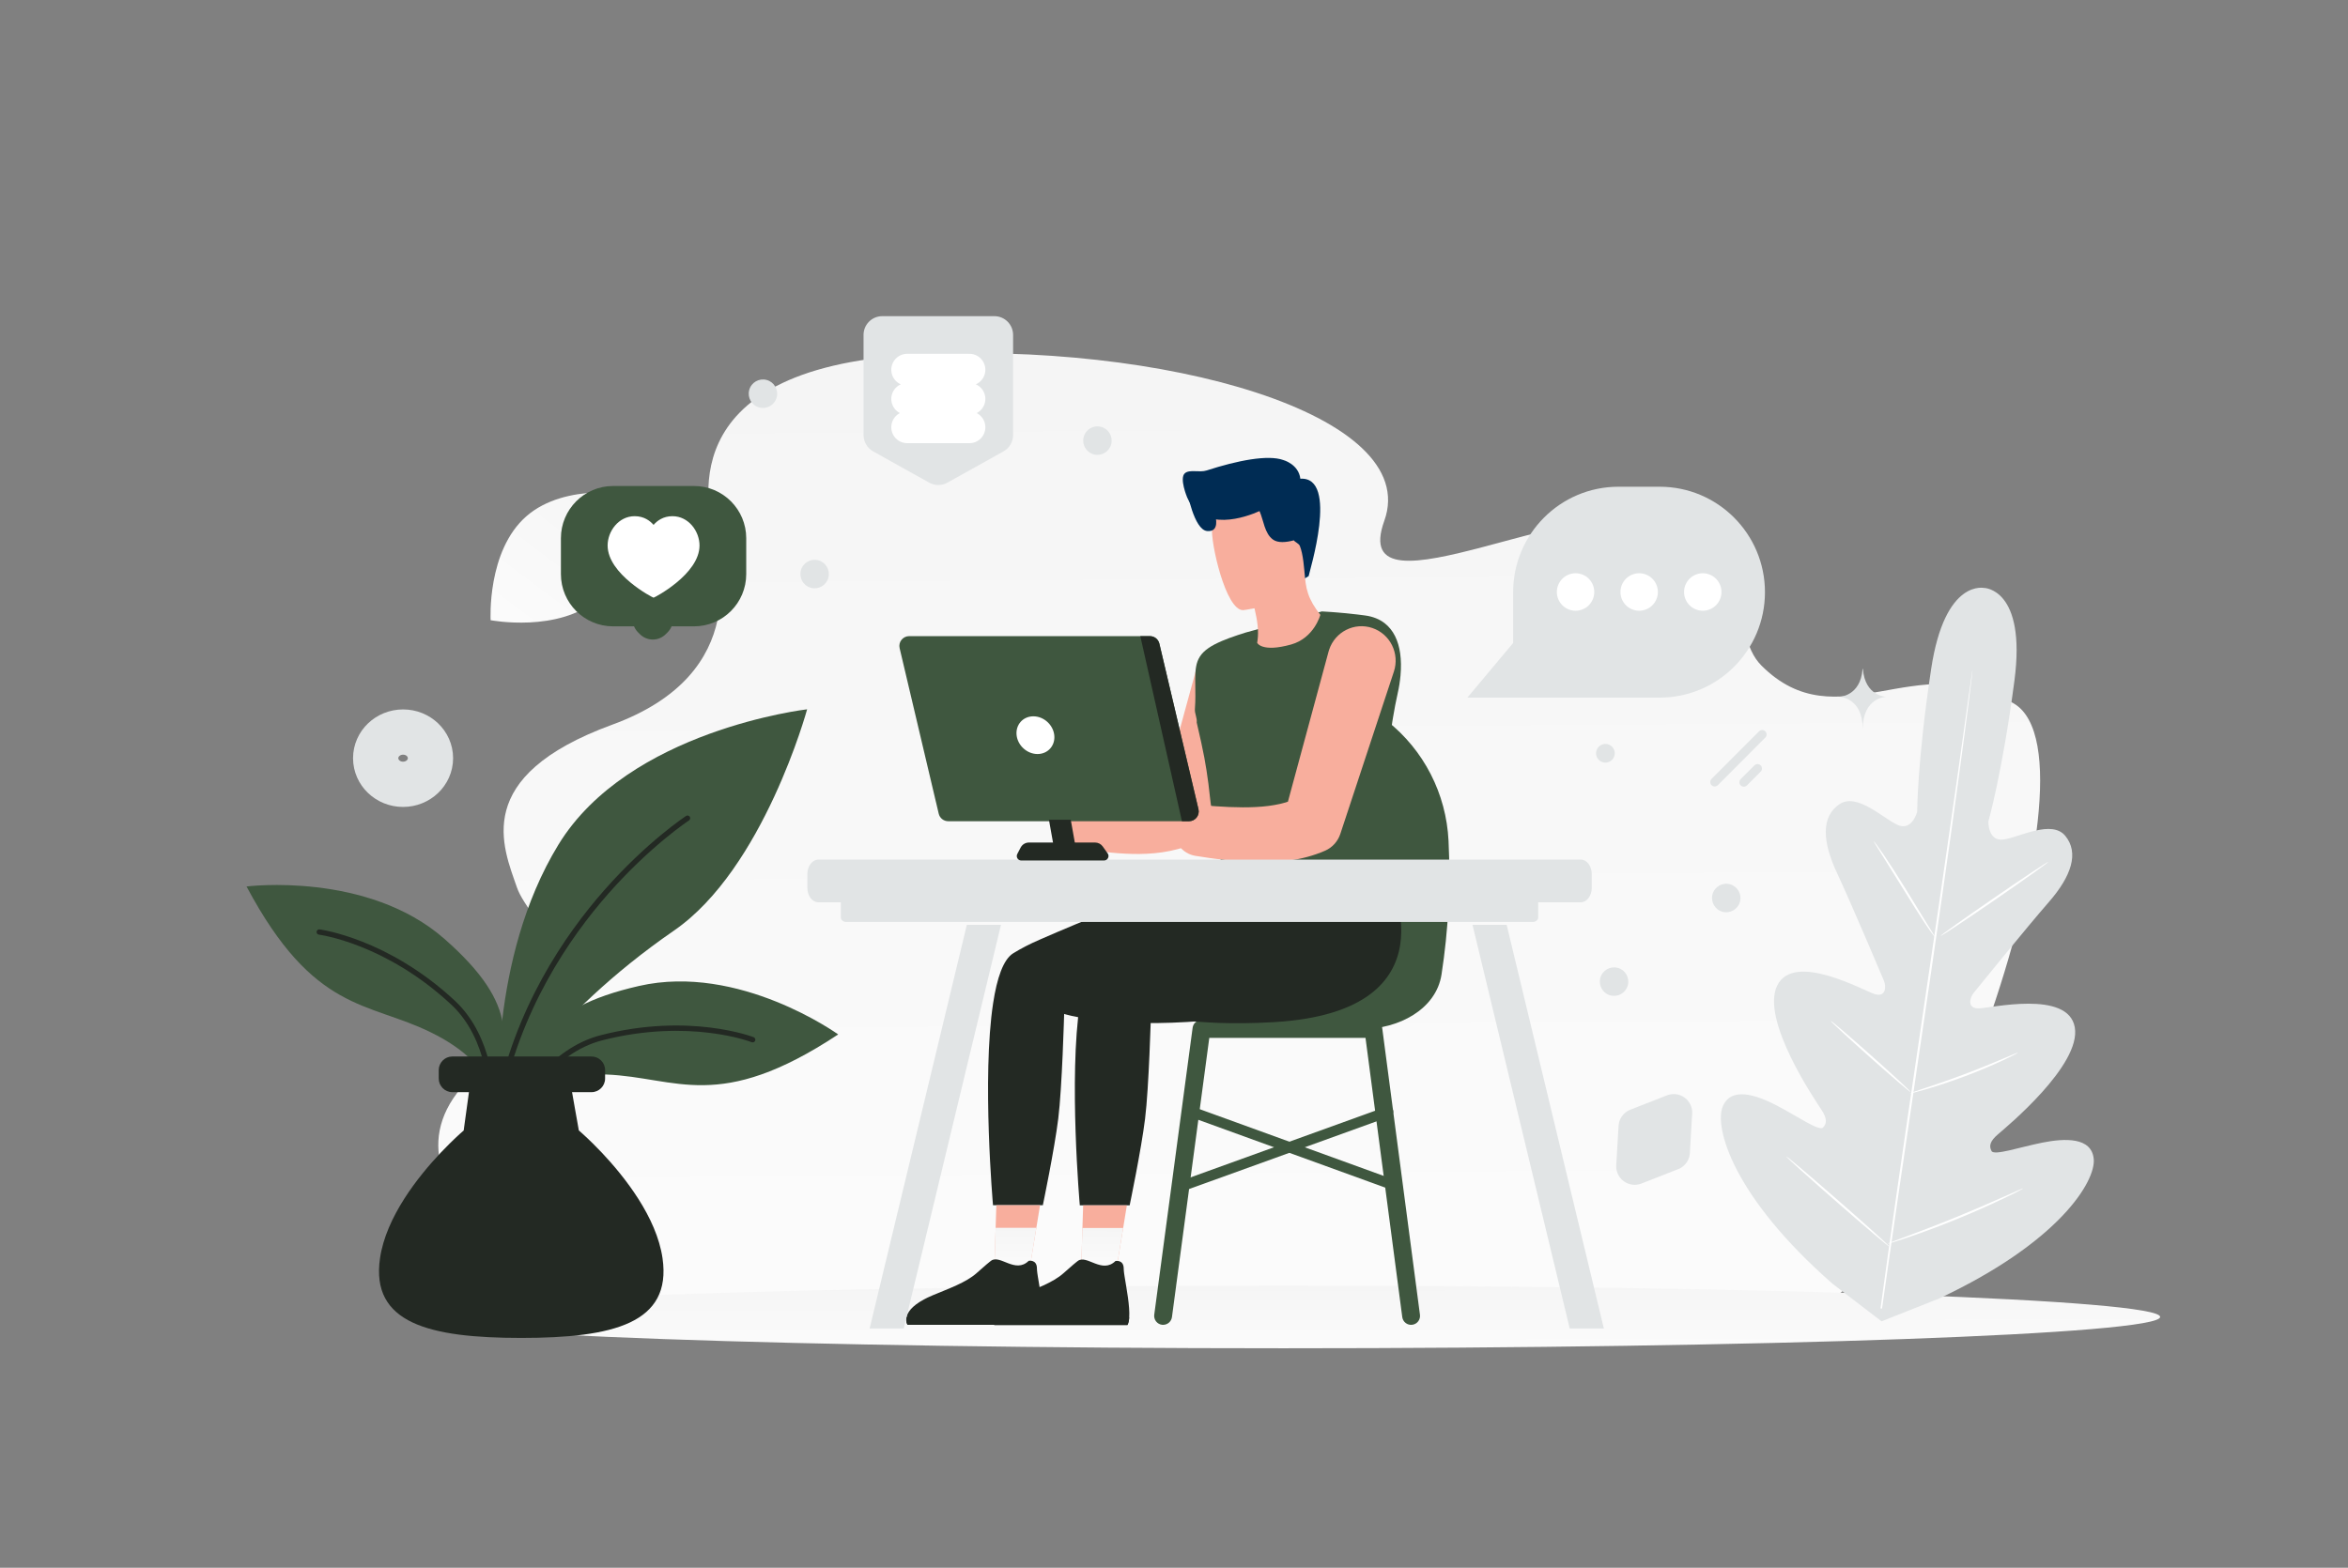 <svg width="271" height="181" viewBox="0 0 271 181" fill="none" xmlns="http://www.w3.org/2000/svg">
<rect x="0" y="0" width="271" height="181" fill="#808080" stroke="none"/>
<g clip-path="url(#clip0_23_205)">
<path d="M105.38 40.975C134.093 39.347 164.197 47.829 159.773 60.125C155.347 72.421 183.431 55.758 194.637 60.191C202.616 63.347 199.427 72.955 203.286 76.826C212.137 85.703 221.189 74.525 232.452 81.232C243.716 87.939 220.655 150.534 208.888 150.884L74.672 150.086L65.041 149.241C65.041 149.241 38.398 135.002 57.456 121.867C70.343 112.985 61.071 106.536 59.669 102.47C58.06 97.802 54.306 89.648 70.665 83.665C87.025 77.682 82.801 64.662 82.399 61.967C81.997 59.27 76.667 42.604 105.38 40.975Z" fill="url(#paint0_linear_23_205)"/>
<path d="M148.147 155.66C204.023 155.66 249.32 154.039 249.32 152.04C249.32 150.041 204.023 148.42 148.147 148.42C92.27 148.42 46.973 150.041 46.973 152.04C46.973 154.039 92.27 155.66 148.147 155.66Z" fill="url(#paint1_linear_23_205)"/>
<path d="M57.574 127.882C57.574 127.882 63.165 117.528 77.803 107.428C88.138 100.296 93.156 81.891 93.156 81.891C93.156 81.891 72.546 84.271 64.451 97.519C56.356 110.768 57.574 127.882 57.574 127.882Z" fill="#3F573F"/>
<path d="M57.523 128.152C57.663 128.142 57.781 128.04 57.803 127.905C59.935 116.702 65.725 108.275 70.213 103.173C75.077 97.653 79.479 94.748 79.524 94.721C79.665 94.625 79.707 94.434 79.611 94.292C79.588 94.258 79.559 94.229 79.526 94.206C79.492 94.184 79.454 94.168 79.414 94.16C79.375 94.152 79.334 94.151 79.294 94.159C79.254 94.167 79.216 94.183 79.182 94.205C79.137 94.232 74.66 97.181 69.746 102.768C65.207 107.921 59.346 116.447 57.192 127.784C57.184 127.824 57.184 127.865 57.192 127.904C57.2 127.944 57.216 127.982 57.239 128.015C57.262 128.049 57.291 128.077 57.325 128.099C57.359 128.121 57.397 128.135 57.437 128.142C57.476 128.147 57.5 128.153 57.523 128.152Z" fill="#232923"/>
<path d="M60.271 127.463C60.271 127.463 61.809 123.729 69.964 124.054C78.119 124.372 82.932 128.559 96.741 119.426C96.741 119.426 85.312 111.188 73.76 113.829C62.198 116.462 61.617 121.027 60.271 127.463Z" fill="#3F573F"/>
<path d="M60.254 127.769C60.354 127.762 60.452 127.7 60.507 127.602C60.542 127.545 63.75 121.587 69.496 120.112C79.538 117.533 86.687 120.293 86.76 120.327C86.836 120.356 86.921 120.354 86.996 120.321C87.071 120.288 87.13 120.226 87.161 120.15C87.189 120.074 87.188 119.99 87.156 119.915C87.125 119.84 87.066 119.78 86.992 119.747C86.919 119.721 79.585 116.88 69.344 119.513C63.33 121.054 60.102 127.06 59.963 127.312C59.88 127.467 59.94 127.651 60.095 127.734C60.136 127.762 60.199 127.773 60.254 127.769Z" fill="#232923"/>
<path d="M56.672 126.843C56.672 126.843 57.098 122.83 49.779 119.213C42.459 115.595 36.238 116.971 28.456 102.345C28.456 102.345 42.421 100.572 51.323 108.42C60.223 116.252 58.552 120.542 56.672 126.843Z" fill="#3F573F"/>
<path d="M56.734 127.168C56.89 127.156 57.021 127.022 57.018 126.866C57.02 126.576 57.035 119.758 52.492 115.528C44.746 108.318 36.948 107.31 36.877 107.299C36.797 107.29 36.716 107.313 36.653 107.363C36.589 107.413 36.548 107.486 36.537 107.566C36.528 107.647 36.551 107.728 36.601 107.792C36.651 107.855 36.724 107.897 36.804 107.907C36.883 107.917 44.483 108.908 52.079 115.98C56.429 120.029 56.411 126.792 56.408 126.862C56.407 126.903 56.414 126.943 56.429 126.981C56.444 127.019 56.466 127.054 56.494 127.083C56.523 127.113 56.556 127.136 56.594 127.152C56.631 127.168 56.671 127.177 56.712 127.177C56.711 127.169 56.719 127.169 56.734 127.168Z" fill="#232923"/>
<path d="M60.161 154.465C70.789 154.465 77.552 152.772 76.468 145.27C75.779 140.507 72.074 135.847 69.458 133.072C69.121 132.716 68.779 132.366 68.43 132.022C67.459 131.064 66.806 130.508 66.806 130.508L66.775 130.333L66.59 129.283L66.374 128.073L65.886 125.302L65.716 124.335L60.161 124.092L54.364 124.335L54.23 125.302L54.025 126.826L53.685 129.288L53.541 130.338L53.521 130.513C53.521 130.513 52.868 131.064 51.897 132.027C51.549 132.372 51.207 132.722 50.869 133.077C48.253 135.847 44.548 140.512 43.859 145.275C42.769 152.772 49.533 154.465 60.161 154.465Z" fill="#232923"/>
<path d="M52.203 126.091H68.273C69.134 126.091 69.838 125.385 69.838 124.523V123.542C69.838 122.68 69.134 121.974 68.273 121.974H52.203C51.343 121.974 50.638 122.68 50.638 123.542V124.523C50.638 125.385 51.343 126.091 52.203 126.091Z" fill="#232923"/>
<path d="M49.683 87.534C49.683 89.201 48.267 90.55 46.518 90.55C44.769 90.55 43.36 89.194 43.36 87.534C43.36 85.866 44.776 84.517 46.525 84.517C48.274 84.517 49.683 85.866 49.683 87.534Z" stroke="#E1E4E5" stroke-width="5.225" stroke-miterlimit="10"/>
<path d="M69.053 69.119C64.484 73.118 56.626 71.602 56.626 71.602C56.626 71.602 56.179 63.601 60.751 59.605C65.32 55.605 73.174 57.119 73.174 57.119C73.174 57.119 73.621 65.12 69.053 69.119Z" fill="url(#paint2_linear_23_205)"/>
<path d="M86.472 45.029C86.238 45.907 86.757 46.809 87.633 47.044C88.509 47.279 89.41 46.758 89.644 45.881C89.879 45.003 89.359 44.101 88.483 43.866C87.608 43.631 86.707 44.151 86.472 45.029Z" fill="#E1E4E5"/>
<path d="M92.436 65.85C92.201 66.728 92.721 67.63 93.597 67.865C94.473 68.1 95.374 67.579 95.608 66.702C95.843 65.824 95.323 64.922 94.447 64.687C93.571 64.452 92.671 64.973 92.436 65.85Z" fill="#E1E4E5"/>
<path d="M125.077 50.443C124.842 51.32 125.362 52.222 126.238 52.458C127.114 52.693 128.014 52.172 128.249 51.294C128.484 50.417 127.964 49.515 127.088 49.28C126.212 49.044 125.312 49.565 125.077 50.443Z" fill="#E1E4E5"/>
<path d="M184.25 86.686C184.095 87.263 184.437 87.856 185.013 88.01C185.588 88.165 186.18 87.823 186.334 87.246C186.488 86.669 186.147 86.077 185.571 85.922C184.995 85.768 184.404 86.11 184.25 86.686Z" fill="#E1E4E5"/>
<path d="M184.705 112.904C184.47 113.782 184.99 114.684 185.866 114.919C186.742 115.154 187.642 114.633 187.877 113.756C188.112 112.878 187.592 111.976 186.716 111.741C185.84 111.506 184.94 112.027 184.705 112.904Z" fill="#E1E4E5"/>
<path d="M197.653 103.251C197.418 104.128 197.938 105.03 198.814 105.265C199.69 105.501 200.59 104.98 200.825 104.102C201.06 103.225 200.54 102.323 199.664 102.088C198.788 101.852 197.888 102.373 197.653 103.251Z" fill="#E1E4E5"/>
<path d="M174.645 68.367V74.231L169.361 80.54H191.556C198.265 80.54 203.707 75.089 203.707 68.367C203.707 61.646 198.265 56.194 191.556 56.194H186.795C180.083 56.194 174.645 61.646 174.645 68.367Z" fill="#E1E4E5"/>
<path d="M184.008 68.347C184.008 68.921 183.78 69.471 183.375 69.877C182.97 70.283 182.421 70.511 181.848 70.511C181.275 70.511 180.726 70.283 180.321 69.877C179.916 69.471 179.688 68.921 179.688 68.347C179.688 67.773 179.916 67.223 180.321 66.817C180.726 66.411 181.275 66.183 181.848 66.183C182.421 66.183 182.97 66.411 183.375 66.817C183.78 67.223 184.008 67.773 184.008 68.347ZM191.348 68.347C191.348 68.92 191.121 69.471 190.716 69.876C190.311 70.282 189.761 70.51 189.188 70.511C188.616 70.51 188.066 70.282 187.661 69.877C187.256 69.471 187.028 68.92 187.028 68.347C187.028 67.773 187.256 67.222 187.661 66.817C188.066 66.411 188.616 66.183 189.188 66.182C189.761 66.183 190.31 66.411 190.715 66.817C191.12 67.222 191.348 67.773 191.348 68.347ZM198.689 68.347C198.689 68.92 198.461 69.471 198.056 69.877C197.651 70.282 197.101 70.51 196.529 70.511C195.956 70.51 195.406 70.282 195.001 69.877C194.596 69.471 194.369 68.92 194.368 68.347C194.369 67.773 194.596 67.222 195.001 66.817C195.407 66.411 195.956 66.183 196.529 66.182C197.101 66.183 197.651 66.411 198.056 66.817C198.461 67.222 198.689 67.773 198.689 68.347Z" fill="white"/>
<path d="M192.91 132.995L188.673 134.654L188.941 130.105L193.177 128.447L192.91 132.995V132.995Z" stroke="#E1E4E5" stroke-width="4.267" stroke-linecap="round" stroke-linejoin="round"/>
<path fill-rule="evenodd" clip-rule="evenodd" d="M99.668 50.221V38.668C99.668 37.471 100.633 36.502 101.825 36.502H114.771C115.963 36.502 116.929 37.471 116.929 38.668V50.221C116.929 50.607 116.826 50.986 116.631 51.319C116.436 51.651 116.155 51.926 115.818 52.114L109.346 55.724C109.025 55.903 108.665 55.996 108.298 55.996C107.931 55.996 107.57 55.903 107.25 55.724L100.777 52.114C100.441 51.926 100.16 51.651 99.966 51.318C99.771 50.985 99.668 50.606 99.668 50.221Z" fill="#E1E4E5"/>
<path d="M104.71 46.055H111.886M104.71 42.687H111.886M104.71 49.325H111.886" stroke="white" stroke-width="3.682" stroke-linecap="round" stroke-linejoin="round"/>
<path d="M203.024 84.433L197.541 89.925C197.342 90.125 197.342 90.45 197.541 90.65C197.741 90.85 198.065 90.85 198.265 90.65L203.747 85.157C203.947 84.957 203.947 84.633 203.747 84.433C203.547 84.233 203.224 84.233 203.024 84.433Z" fill="#E1E4E5"/>
<path d="M202.487 88.365L200.906 89.949C200.707 90.149 200.707 90.474 200.906 90.674C201.106 90.874 201.43 90.874 201.629 90.674L203.211 89.09C203.41 88.89 203.41 88.565 203.211 88.365C203.011 88.165 202.687 88.165 202.487 88.365Z" fill="#E1E4E5"/>
<path d="M229.101 67.898C229.101 67.898 224.476 66.654 222.882 77.277C221.287 87.899 221.276 93.717 221.276 93.717C221.276 93.717 220.69 96.027 218.971 95.218C217.252 94.409 214.292 91.481 212.285 92.856C210.205 94.283 210.305 97.106 212.001 100.738C213.696 104.371 217.118 112.459 217.425 113.194C217.728 113.912 217.666 115.144 216.406 114.78C215.147 114.416 207.07 109.813 205.121 113.781C203.167 117.752 209.552 127.091 210.229 128.124C210.906 129.157 210.849 129.718 210.405 130.178C209.961 130.639 207.39 128.835 205.041 127.618C202.691 126.401 199.751 125.408 198.817 127.793C197.883 130.177 199.962 138.09 211.507 148.211L217.163 152.549L223.815 149.909C237.706 143.39 241.893 136.363 241.654 133.813C241.415 131.263 238.316 131.402 235.721 131.918C233.125 132.435 230.156 133.454 229.857 132.887C229.558 132.321 229.655 131.768 230.592 130.963C231.529 130.157 240.245 122.958 239.466 118.599C238.689 114.244 229.654 116.424 228.344 116.42C227.034 116.421 227.318 115.222 227.806 114.616C228.304 113.997 233.833 107.173 236.464 104.153C239.097 101.136 239.974 98.449 238.369 96.5C236.824 94.62 233.167 96.617 231.293 96.917C229.418 97.217 229.495 94.832 229.495 94.832C229.495 94.832 231.097 89.238 232.5 78.589C233.902 67.939 228.998 67.875 228.998 67.875" fill="#E1E4E5"/>
<path d="M217.045 151.057C218.103 143.239 219.658 132.452 221.42 120.543C223.178 108.639 224.758 97.859 225.864 90.047C226.412 86.149 226.853 82.991 227.161 80.798C227.314 79.713 227.433 78.868 227.517 78.282C227.557 78.003 227.592 77.786 227.613 77.628C227.639 77.483 227.655 77.404 227.655 77.404C227.655 77.404 227.652 77.479 227.638 77.631C227.62 77.788 227.595 78.007 227.564 78.288C227.491 78.876 227.385 79.722 227.252 80.811C226.98 82.999 226.563 86.164 226.031 90.071C224.973 97.889 223.418 108.672 221.66 120.58C219.902 132.488 218.319 143.269 217.217 151.08" fill="white"/>
<path d="M216.262 97.123C216.278 97.114 216.39 97.255 216.591 97.525C216.791 97.79 217.066 98.182 217.4 98.67C218.068 99.65 218.956 101.024 219.907 102.565C220.834 104.081 221.676 105.453 222.324 106.512C222.614 106.979 222.859 107.376 223.062 107.704C223.238 107.985 223.327 108.146 223.312 108.155C223.295 108.164 223.18 108.024 222.98 107.759C222.784 107.493 222.508 107.1 222.178 106.607C221.518 105.62 220.648 104.232 219.702 102.694L217.26 98.767C216.969 98.301 216.72 97.906 216.517 97.577C216.34 97.292 216.25 97.131 216.262 97.123ZM223.97 108.066C223.932 108.011 226.681 106.049 230.112 103.692C233.542 101.33 236.357 99.461 236.395 99.515C236.433 99.57 233.683 101.527 230.253 103.889C226.818 106.252 224.007 108.12 223.97 108.066ZM220.447 126.231C220.442 126.214 220.618 126.148 220.934 126.036C221.302 125.914 221.756 125.764 222.288 125.584C223.431 125.204 225.012 124.668 226.733 124.017C228.455 123.37 229.995 122.73 231.109 122.26C231.627 122.043 232.066 121.856 232.426 121.703C232.737 121.574 232.915 121.513 232.922 121.524C232.931 121.54 232.766 121.631 232.468 121.789C232.042 122.008 231.613 122.217 231.179 122.417C229.75 123.08 228.296 123.689 226.821 124.243C225.346 124.798 223.852 125.299 222.341 125.746C221.759 125.916 221.286 126.043 220.962 126.125C220.634 126.209 220.451 126.248 220.447 126.231ZM211.303 117.868C211.314 117.856 211.452 117.957 211.698 118.154C211.94 118.353 212.285 118.643 212.709 119.005C213.812 119.953 214.906 120.912 215.991 121.88C217.078 122.846 218.157 123.822 219.227 124.808C219.552 125.107 219.873 125.41 220.19 125.718C220.414 125.935 220.531 126.065 220.521 126.077C220.51 126.089 220.372 125.988 220.126 125.79C219.884 125.592 219.539 125.301 219.115 124.939C218.012 123.991 216.918 123.033 215.833 122.065C214.562 120.933 213.418 119.896 212.601 119.136C212.276 118.837 211.955 118.534 211.639 118.226C211.41 118.01 211.288 117.881 211.303 117.868ZM206.159 133.507C206.17 133.495 206.348 133.628 206.66 133.881C207.004 134.167 207.442 134.53 207.961 134.969C209.052 135.895 210.55 137.183 212.193 138.622C213.836 140.061 215.317 141.373 216.38 142.33C216.88 142.787 217.301 143.172 217.631 143.477C217.921 143.75 218.079 143.91 218.069 143.923C218.058 143.935 217.88 143.802 217.568 143.549C217.224 143.263 216.786 142.9 216.267 142.462C214.848 141.254 213.437 140.036 212.035 138.808C210.631 137.581 209.236 136.345 207.848 135.1C207.348 134.643 206.927 134.258 206.597 133.954C206.302 133.681 206.148 133.52 206.159 133.507ZM217.852 143.593C217.847 143.576 218.067 143.484 218.464 143.331C218.909 143.166 219.479 142.953 220.162 142.7C221.596 142.163 223.577 141.418 225.738 140.534C227.585 139.779 229.419 138.994 231.24 138.179C231.793 137.936 232.345 137.69 232.897 137.443C233.289 137.273 233.509 137.182 233.518 137.198C233.527 137.214 233.318 137.33 232.938 137.529C232.558 137.728 232.001 138.007 231.31 138.336C229.507 139.197 227.68 140.005 225.83 140.758C223.981 141.513 222.109 142.214 220.219 142.86C219.646 143.056 219.071 143.243 218.493 143.421C218.088 143.544 217.86 143.604 217.852 143.593Z" fill="white"/>
<path d="M214.973 77.227H215.013C215.246 80.399 217.703 80.448 217.703 80.448C217.703 80.448 214.993 80.499 214.993 84.165C214.993 80.499 212.283 80.448 212.283 80.448C212.283 80.448 214.74 80.399 214.973 77.227Z" fill="#E1E4E5"/>
<path d="M138.119 77.072L133.564 93.754L135.19 91.88C134.589 92.201 133.892 92.446 133.12 92.621C132.349 92.795 131.509 92.895 130.631 92.941C129.753 92.987 128.839 92.981 127.901 92.941C126.965 92.902 126.009 92.831 125.038 92.749H125.035C124.347 92.691 123.664 92.908 123.136 93.353C122.608 93.799 122.278 94.436 122.219 95.125C122.101 96.493 123.072 97.704 124.402 97.921C125.405 98.082 126.421 98.231 127.467 98.352C128.512 98.473 129.582 98.562 130.692 98.587C131.801 98.612 132.95 98.57 134.137 98.399C135.321 98.228 136.551 97.918 137.753 97.398C138.119 97.24 138.447 97.007 138.717 96.713C138.986 96.42 139.191 96.073 139.317 95.695L139.374 95.52L144.839 79.113C145.454 77.268 144.459 75.277 142.617 74.66C140.775 74.044 138.788 75.042 138.173 76.887C138.155 76.947 138.134 77.015 138.119 77.072Z" fill="#F8AE9D"/>
<path d="M161.734 97.381C161.734 97.381 161.91 99.852 160.144 100.505L141.769 101.214C141.769 101.214 140.535 100.013 140.778 97.136C140.778 97.129 148.586 89.148 161.734 97.381Z" fill="#3F573F"/>
<path d="M148.242 99.987C148.303 100.457 148.509 100.817 148.704 100.789C148.896 100.764 149.007 100.361 148.946 99.895C148.886 99.424 148.679 99.065 148.484 99.093C148.288 99.118 148.182 99.521 148.242 99.987Z" fill="#B55E63"/>
<path d="M140.43 94.126V94.151C140.438 94.22 140.441 94.293 140.445 94.369C140.463 94.658 140.477 95.006 140.488 95.4C140.499 95.719 140.503 96.066 140.506 96.439C140.506 96.718 140.51 97.008 140.51 97.308C145.735 95.046 156.419 96.653 160.72 97.438C160.677 97.221 160.637 97.008 160.598 96.798C160.569 96.642 160.543 96.49 160.514 96.338C160.23 94.683 160.078 93.196 160.028 91.868L160.017 91.513C159.973 89.54 160.186 86.735 160.619 83.846C160.648 83.647 160.681 83.448 160.709 83.252L160.774 82.861C160.932 81.902 161.116 80.947 161.327 79.998C161.399 79.68 161.46 79.357 161.511 79.039C161.568 78.684 161.611 78.329 161.644 77.978C161.723 77.088 161.716 76.219 161.601 75.412C161.395 73.974 160.836 72.737 159.8 71.94C159.216 71.491 158.476 71.18 157.559 71.057C157.26 71.017 156.964 70.977 156.679 70.945C155.78 70.836 154.954 70.76 154.283 70.706C154.063 70.688 153.857 70.673 153.673 70.659C153.204 70.626 152.858 70.605 152.688 70.597C152.647 70.596 152.606 70.593 152.565 70.59L144.544 72.816L143.779 73.026C143.454 73.128 143.148 73.225 142.862 73.32C142.155 73.555 141.553 73.779 141.033 74C140.391 74.275 139.878 74.543 139.474 74.825C137.706 76.052 137.959 77.468 137.966 80.255V80.447C137.966 80.657 137.962 80.867 137.955 81.077C137.948 81.341 137.934 81.602 137.912 81.862C137.876 82.387 138.187 82.899 138.122 83.413C138.963 87.031 139.173 88.237 139.474 90.5C139.735 92.461 139.684 93.576 140.232 93.982C140.355 94.076 140.43 94.126 140.43 94.126Z" fill="#3F573F"/>
<path d="M152.391 70.984C152.391 70.984 151.684 73.666 149.01 74.411C145.611 75.355 145.099 74.212 145.099 74.212C145.183 73.726 145.214 73.233 145.191 72.74C145.183 72.544 145.167 72.348 145.145 72.153C145.085 71.604 144.971 71.006 144.811 70.322C144.775 70.161 144.733 69.994 144.69 69.823L144.687 69.802C147.012 68.925 148.836 67.611 149.952 65.666L150.283 65.406L150.507 65.228L150.571 65.363L150.582 65.816C150.628 67.942 150.987 69.2 152.391 70.984Z" fill="#F8AE9D"/>
<path d="M136.366 137.554C136.434 137.554 136.501 137.543 136.569 137.518L160.427 128.901C160.573 128.844 160.691 128.731 160.756 128.588C160.82 128.445 160.827 128.282 160.774 128.134C160.72 127.986 160.612 127.865 160.471 127.796C160.33 127.727 160.167 127.716 160.018 127.765L136.16 136.382C136.026 136.43 135.914 136.524 135.843 136.647C135.772 136.77 135.746 136.915 135.771 137.055C135.796 137.195 135.869 137.322 135.978 137.413C136.087 137.504 136.224 137.554 136.366 137.554Z" fill="#3F573F"/>
<path d="M161.213 137.554C161.354 137.554 161.492 137.503 161.6 137.412C161.708 137.32 161.781 137.193 161.805 137.053C161.829 136.913 161.803 136.769 161.732 136.647C161.661 136.524 161.549 136.43 161.416 136.382L137.273 127.622C137.124 127.573 136.962 127.583 136.82 127.652C136.679 127.721 136.569 127.842 136.516 127.99C136.462 128.138 136.468 128.301 136.532 128.444C136.597 128.588 136.715 128.701 136.861 128.759L161.003 137.518C161.078 137.543 161.145 137.554 161.213 137.554Z" fill="#3F573F"/>
<path d="M134.244 152.953C134.493 152.952 134.733 152.861 134.921 152.697C135.108 152.533 135.23 152.306 135.264 152.059L139.573 119.825H157.604L161.846 152.059C161.863 152.193 161.907 152.323 161.975 152.44C162.042 152.558 162.132 152.66 162.24 152.743C162.347 152.825 162.47 152.886 162.6 152.921C162.731 152.955 162.867 152.964 163.001 152.946C163.136 152.928 163.265 152.884 163.382 152.817C163.499 152.749 163.602 152.659 163.684 152.551C163.766 152.444 163.827 152.321 163.861 152.19C163.896 152.059 163.905 151.922 163.887 151.788L159.527 118.657C159.495 118.409 159.373 118.181 159.186 118.016C158.998 117.85 158.757 117.759 158.507 117.759H138.67C138.421 117.759 138.18 117.849 137.992 118.014C137.804 118.178 137.683 118.405 137.65 118.653L133.22 151.785C133.184 152.056 133.257 152.331 133.423 152.549C133.589 152.766 133.834 152.909 134.105 152.946C134.151 152.953 134.197 152.953 134.244 152.953Z" fill="#3F573F"/>
<path d="M144.416 118.792H157.298C161.38 118.792 165.75 116.555 166.376 112.512C167.165 107.406 167.437 102.234 167.186 97.073C166.923 91.641 164.335 86.59 160.072 83.224C160.072 83.224 157.497 94.459 160.733 109.968C159.503 115.864 144.416 118.792 144.416 118.792Z" fill="#3F573F"/>
<path d="M114.61 139.142H120.363C120.363 139.142 121.696 132.745 122.141 129.154C122.588 125.567 122.82 117.061 122.82 117.061C122.82 117.061 127.406 118.553 137.006 117.99C158.276 116.747 150.212 101.091 150.212 101.091C149.494 102.085 145.092 101.398 142.084 101.872C132.85 102.759 124.839 106.392 120.036 108.469C118.877 108.967 117.849 109.498 116.949 110.054C115.79 110.77 115.065 112.939 114.628 115.796C113.312 124.377 114.61 139.142 114.61 139.142Z" fill="#232923"/>
<path d="M114.77 146.527H118.83L119.612 141.754L120.039 139.143H114.994L114.915 141.754L114.77 146.527Z" fill="#F8AE9D"/>
<path d="M114.77 146.527H118.83L119.413 142.972L119.612 141.753H114.915L114.876 143.018L114.77 146.527Z" fill="url(#paint3_linear_23_205)"/>
<path d="M104.747 152.953H120.11C120.224 152.747 120.288 152.451 120.313 152.098C120.409 150.794 119.996 148.718 119.79 147.407C119.765 147.253 119.744 147.111 119.726 146.983C119.698 146.762 119.68 146.58 119.68 146.449C119.68 145.38 118.734 145.561 118.734 145.561C117.18 147.09 115.42 144.799 114.393 145.551C114.393 145.551 114.35 145.583 114.258 145.654C114.172 145.722 114.041 145.829 113.859 145.982C113.596 146.203 113.23 146.52 112.732 146.969C111.513 148.069 109.44 148.793 107.673 149.533C107.449 149.626 107.239 149.722 107.043 149.815C106.898 149.886 106.759 149.957 106.627 150.029C105.184 150.809 104.725 151.557 104.622 152.098C104.519 152.622 104.747 152.953 104.747 152.953Z" fill="#232923"/>
<path d="M104.747 152.953H120.11C120.224 152.746 120.288 152.451 120.313 152.098H104.622C104.519 152.622 104.747 152.953 104.747 152.953Z" fill="#232923"/>
<path d="M153.339 75.228L148.232 94.094L150.053 91.975C149.379 92.338 148.598 92.614 147.734 92.813C146.871 93.008 145.927 93.124 144.946 93.172C143.961 93.225 142.935 93.214 141.884 93.172C140.834 93.127 139.763 93.05 138.674 92.956H138.667C137.06 92.817 135.647 94.021 135.509 95.644C135.377 97.19 136.466 98.562 137.959 98.806C139.082 98.988 140.226 99.159 141.397 99.295C142.569 99.431 143.771 99.536 145.015 99.564C146.259 99.592 147.548 99.543 148.878 99.347C150.209 99.152 151.587 98.803 152.935 98.216C153.799 97.839 154.411 97.124 154.69 96.293L154.756 96.097L160.879 77.539C161.567 75.451 160.454 73.2 158.388 72.502C156.325 71.807 154.093 72.931 153.402 75.018C153.381 75.085 153.356 75.165 153.339 75.228Z" fill="#F8AE9D"/>
<path d="M124.629 139.16H130.382C130.382 139.16 131.716 132.763 132.16 129.172C132.608 125.585 132.839 117.078 132.839 117.078C132.839 117.078 137.426 118.571 147.026 118.008C168.296 116.765 160.231 101.109 160.231 101.109C159.513 102.103 154.123 103.475 151.115 103.948C141.881 104.835 134.859 106.406 130.055 108.487C128.896 108.985 127.869 109.516 126.969 110.072C125.81 110.788 125.085 112.957 124.647 115.814C123.328 124.395 124.629 139.16 124.629 139.16Z" fill="#232923"/>
<path d="M124.786 146.548H128.85L129.632 141.775L130.059 139.16H125.014L124.932 141.775L124.786 146.548Z" fill="#F8AE9D"/>
<path d="M124.786 146.548H128.85L129.429 142.993L129.632 141.775H124.932L124.892 143.039L124.786 146.548Z" fill="url(#paint4_linear_23_205)"/>
<path d="M114.763 152.974H130.126C130.24 152.767 130.304 152.472 130.329 152.119C130.425 150.816 130.013 148.739 129.806 147.428C129.782 147.275 129.76 147.132 129.742 147.004C129.714 146.783 129.696 146.601 129.696 146.469C129.696 145.401 128.75 145.582 128.75 145.582C127.197 147.111 125.437 144.82 124.409 145.572C124.409 145.572 124.366 145.604 124.274 145.675C124.188 145.743 124.057 145.85 123.876 146.003C123.612 146.224 123.246 146.541 122.749 146.989C121.529 148.09 119.456 148.813 117.689 149.554C117.465 149.647 117.255 149.743 117.06 149.836C116.914 149.907 116.775 149.978 116.644 150.05C115.2 150.83 114.741 151.578 114.638 152.119C114.539 152.639 114.763 152.974 114.763 152.974Z" fill="#232923"/>
<path d="M114.762 152.974H130.126C130.24 152.767 130.304 152.472 130.329 152.119H114.638C114.539 152.639 114.762 152.974 114.762 152.974Z" fill="#232923"/>
<path d="M93.185 100.908V102.506C93.185 103.428 93.75 104.171 94.452 104.171H182.449C183.147 104.171 183.715 103.428 183.715 102.506V100.908C183.715 99.99 183.151 99.242 182.449 99.242H94.452C93.754 99.246 93.185 99.99 93.185 100.908Z" fill="#E1E4E5"/>
<path d="M97.685 106.444H176.893C177.248 106.444 177.537 106.209 177.537 105.917V103.142H97.045V105.917C97.045 106.209 97.333 106.444 97.685 106.444ZM181.174 153.377L169.953 106.773H173.896L185.113 153.377H181.174ZM104.309 153.377L115.531 106.773H111.591L100.37 153.377H104.309Z" fill="#E1E4E5"/>
<path d="M103.833 74.831L107.957 92.307L108.068 92.767L108.345 93.942C108.403 94.19 108.543 94.41 108.742 94.568C108.94 94.725 109.186 94.811 109.44 94.811H137.227C137.952 94.811 138.493 94.131 138.326 93.422L133.813 74.311C133.755 74.064 133.616 73.844 133.417 73.686C133.218 73.528 132.972 73.442 132.718 73.442H104.931C104.203 73.446 103.666 74.126 103.833 74.831Z" fill="#3F573F"/>
<path d="M117.333 84.877C117.465 86.081 118.546 87.053 119.748 87.053C120.949 87.053 121.813 86.077 121.682 84.877C121.55 83.673 120.469 82.7 119.268 82.7C118.066 82.7 117.202 83.673 117.333 84.877Z" fill="white"/>
<path d="M131.613 73.446L136.417 94.815H137.227C137.953 94.815 138.489 94.135 138.322 93.425L133.81 74.315C133.752 74.067 133.612 73.847 133.414 73.689C133.215 73.531 132.969 73.446 132.715 73.446H131.613ZM123.584 94.642L124.346 98.913H121.828L121.066 94.642H123.584Z" fill="#232923"/>
<path d="M127.846 98.528L127.277 97.726C127.176 97.585 127.044 97.471 126.89 97.391C126.736 97.312 126.565 97.271 126.392 97.271H118.758C118.56 97.27 118.366 97.324 118.196 97.427C118.027 97.53 117.889 97.678 117.798 97.855L117.414 98.592C117.233 98.938 117.485 99.347 117.873 99.347H127.423C127.843 99.347 128.088 98.87 127.846 98.528Z" fill="#232923"/>
<path d="M143.481 70.441C143.481 70.441 151.176 69.69 150.635 64.897C150.094 60.103 150.722 56.777 145.787 57.054C140.852 57.331 140.104 59.268 139.897 60.912C139.689 62.556 141.466 70.513 143.481 70.441Z" fill="#F8AE9D"/>
<path d="M137.006 56.697C137.006 56.697 137.799 61.146 139.311 61.308C140.822 61.47 140.281 59.599 140.281 59.599L139.873 57.489L137.006 56.697Z" fill="#002C54"/>
<path d="M150.083 55.269C149.881 53.584 148.113 53.111 148.113 53.111C146.34 52.476 142.84 53.156 139.274 54.313C138.433 54.584 137.315 54.162 136.759 54.633C136.086 55.203 137.017 57.424 137.017 57.424C138.825 61.555 143.864 59.68 145.371 59.005C145.846 60.068 145.942 61.597 146.935 62.301C147.503 62.7 148.414 62.627 149.331 62.383C149.463 62.589 149.913 62.742 150.027 63.032C150.414 64.002 150.518 65.566 150.623 66.768L151.042 66.51C151.067 66.177 154.59 54.987 150.083 55.269Z" fill="#002C54"/>
<path d="M80.106 56.11H70.761C67.435 56.11 64.739 58.811 64.739 62.143V66.279C64.739 69.611 67.435 72.312 70.761 72.312H80.106C83.431 72.312 86.128 69.611 86.128 66.279V62.143C86.128 58.811 83.431 56.11 80.106 56.11Z" fill="#3F573F"/>
<path d="M77.053 70.015L76.837 69.798C76.014 68.973 74.679 68.973 73.856 69.798L73.64 70.015C72.817 70.839 72.817 72.176 73.64 73.001L73.856 73.217C74.679 74.042 76.014 74.042 76.837 73.217L77.053 73.001C77.876 72.176 77.876 70.839 77.053 70.015Z" fill="#3F573F"/>
<path fill-rule="evenodd" clip-rule="evenodd" d="M77.611 59.594C79.483 59.594 80.737 61.346 80.737 62.978C80.737 66.29 75.528 69.002 75.433 69.002C75.338 69.002 70.13 66.29 70.13 62.978C70.13 61.346 71.384 59.594 73.255 59.594C74.325 59.594 75.027 60.126 75.433 60.6C75.839 60.126 76.542 59.594 77.611 59.594Z" fill="white"/>
</g>
<defs>
<linearGradient id="paint0_linear_23_205" x1="146.97" y1="212.617" x2="144.948" y2="-79.029" gradientUnits="userSpaceOnUse">
<stop stop-color="white"/>
<stop offset="1" stop-color="#EEEEEE"/>
</linearGradient>
<linearGradient id="paint1_linear_23_205" x1="152.461" y1="159.719" x2="152.453" y2="140.541" gradientUnits="userSpaceOnUse">
<stop stop-color="white"/>
<stop offset="1" stop-color="#EEEEEE"/>
</linearGradient>
<linearGradient id="paint2_linear_23_205" x1="51.014" y1="82.594" x2="85.406" y2="36.86" gradientUnits="userSpaceOnUse">
<stop stop-color="white"/>
<stop offset="1" stop-color="#EEEEEE"/>
</linearGradient>
<linearGradient id="paint3_linear_23_205" x1="117.088" y1="149.203" x2="117.233" y2="136.561" gradientUnits="userSpaceOnUse">
<stop stop-color="white"/>
<stop offset="1" stop-color="#EEEEEE"/>
</linearGradient>
<linearGradient id="paint4_linear_23_205" x1="127.106" y1="149.224" x2="127.251" y2="136.582" gradientUnits="userSpaceOnUse">
<stop stop-color="white"/>
<stop offset="1" stop-color="#EEEEEE"/>
</linearGradient>
<clipPath id="clip0_23_205">
<rect width="271" height="181" fill="white"/>
</clipPath>
</defs>
</svg>
